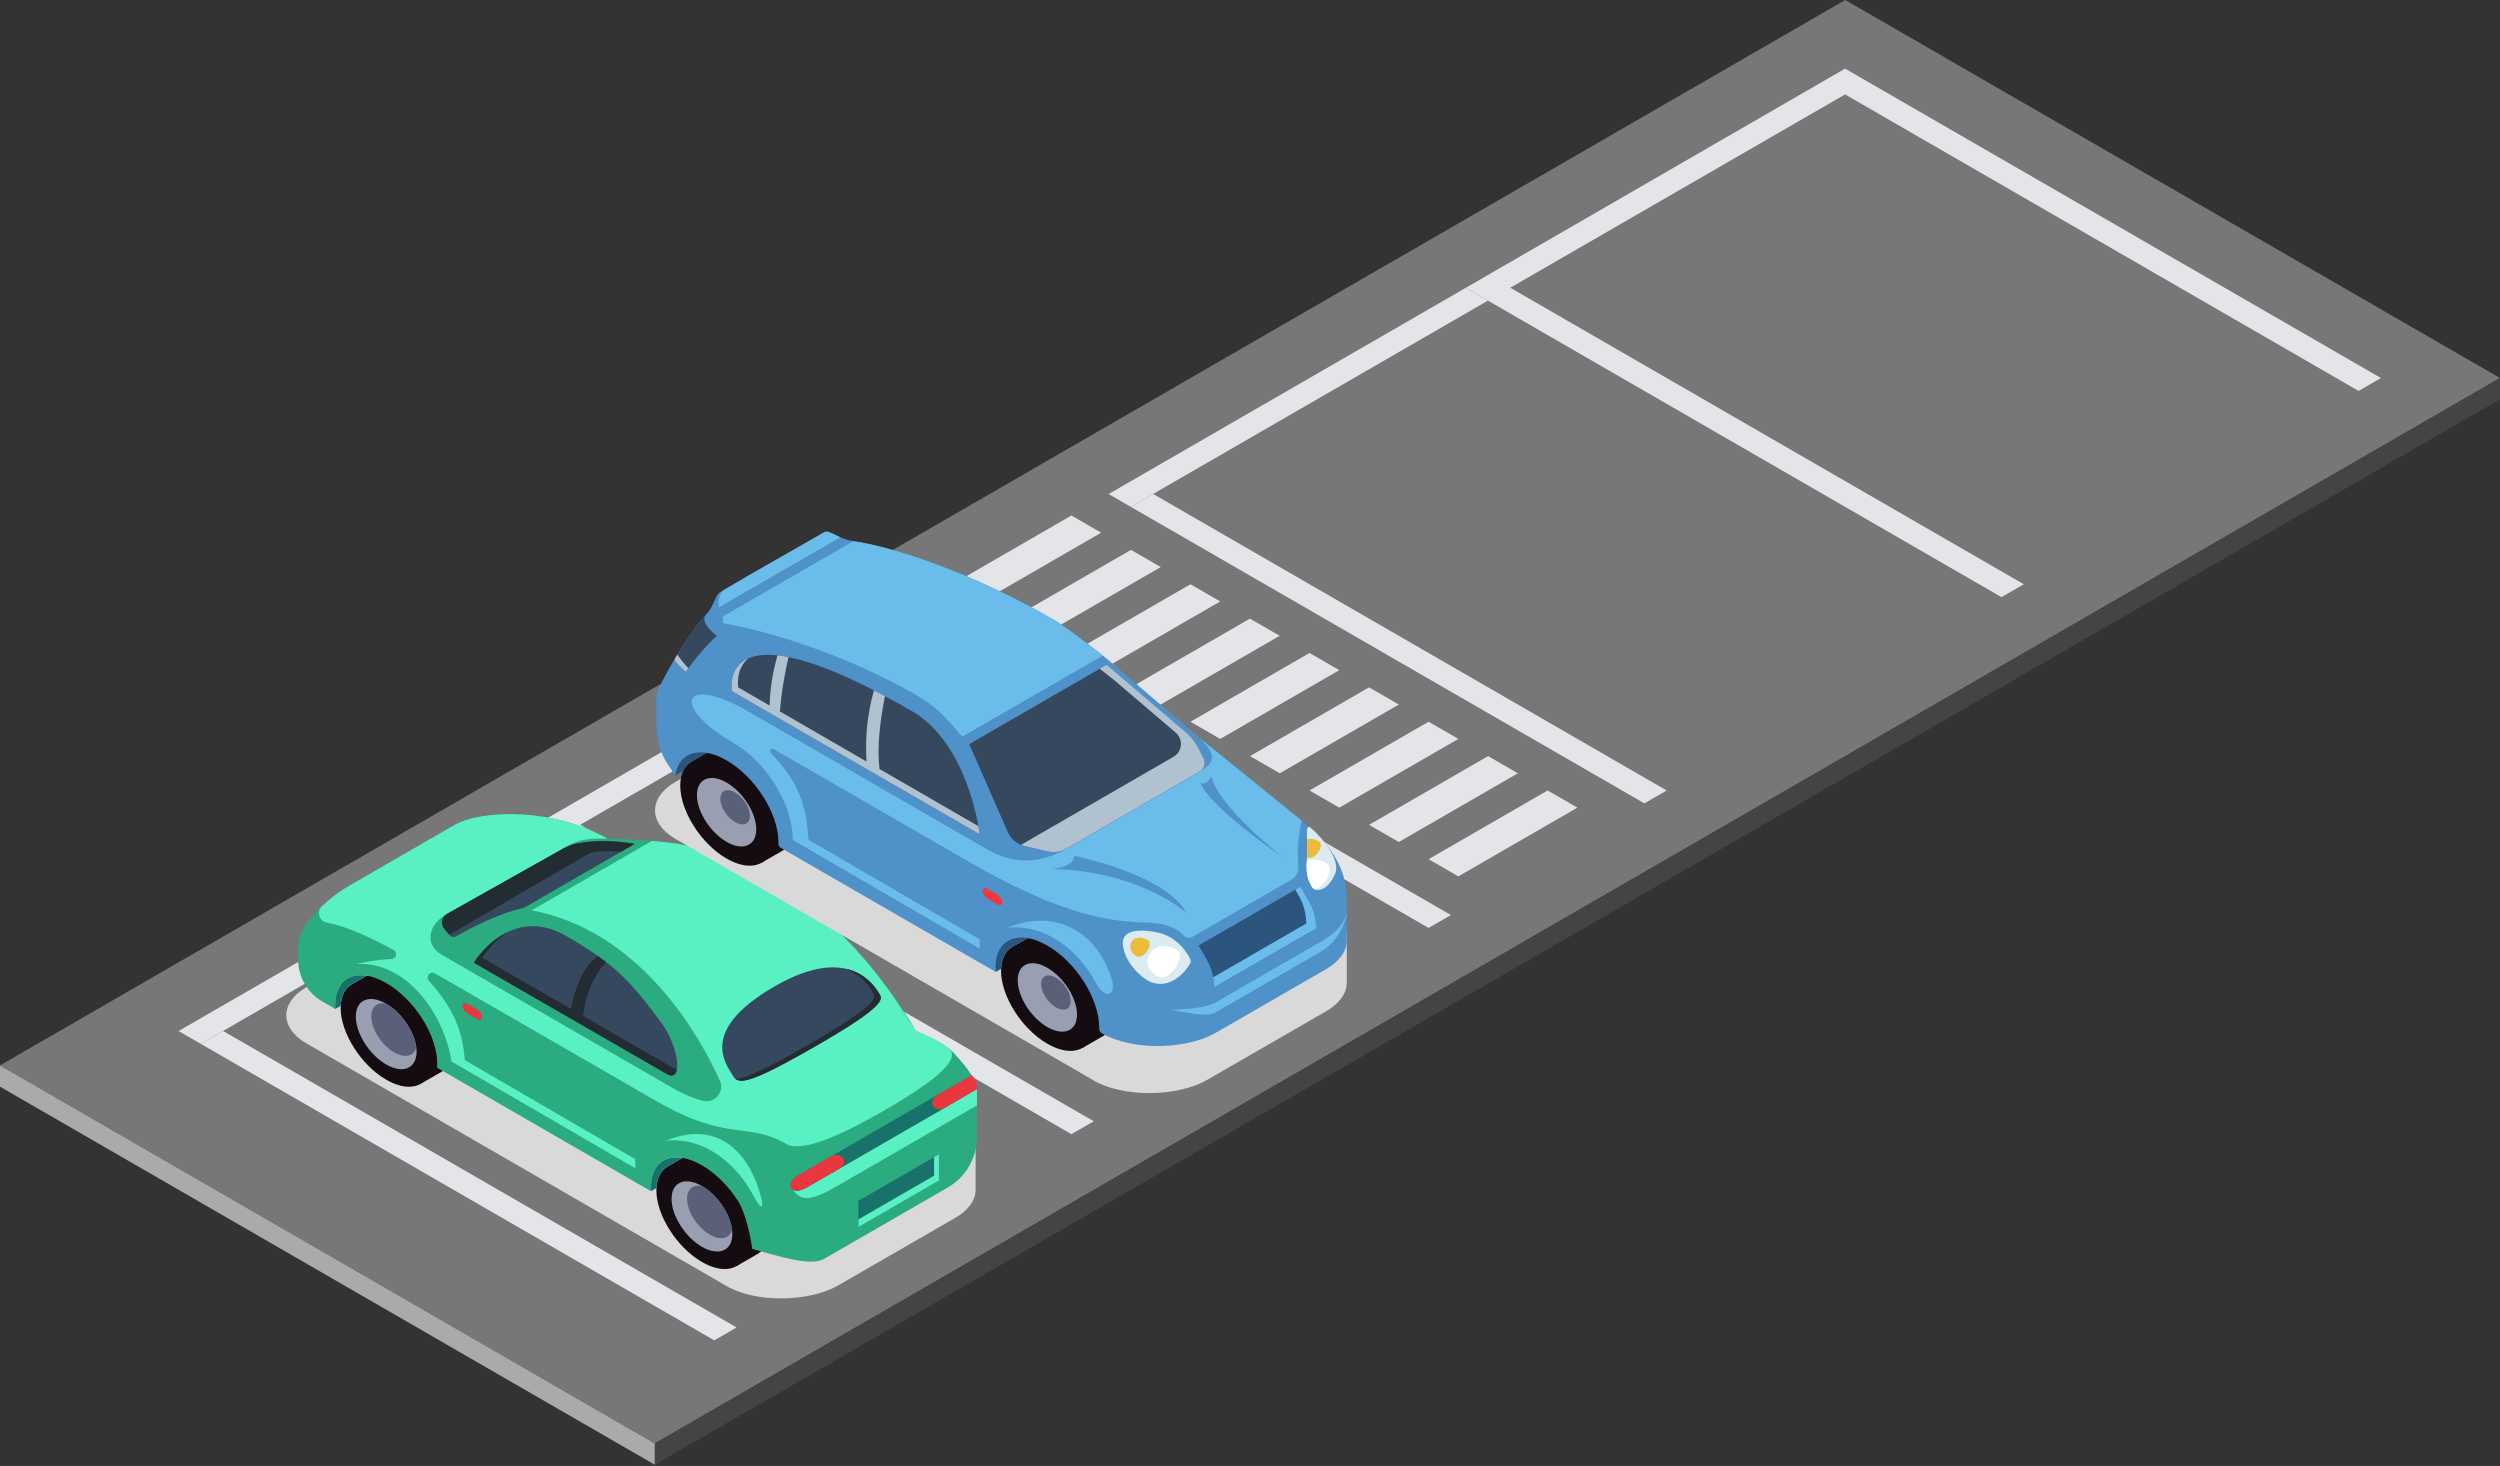<svg width="1100" height="645" viewBox="0 0 1100 645" fill="none" xmlns="http://www.w3.org/2000/svg">
<rect x="0" y="0" width="1100" height="645" fill="#333333" stroke="none"/>
<path d="M1100 166.336L288.093 635.126L0 468.78L811.907 0L1100 166.336Z" fill="#777777"/>
<path d="M1100 166.336V175.695L288.093 644.475V635.126L497.619 514.153L1100 166.336Z" fill="#444444"/>
<path d="M288.093 635.126V644.475L0 478.139V468.78L288.093 635.126Z" fill="#AAAAAA"/>
<path d="M324.107 584.092L98.162 453.624L88.333 459.296L314.289 589.764L324.107 584.092Z" fill="#E4E5E9"/>
<path d="M78.567 453.656L88.333 459.296L245.477 368.561L235.711 362.931L78.567 453.656Z" fill="#E4E5E9"/>
<path d="M628.567 408.293L638.396 402.622L402.611 266.482L235.711 362.931L471.423 499.029L481.251 493.357L255.296 362.889L402.611 277.825L628.567 408.293Z" fill="#E4E5E9"/>
<path d="M733.33 347.807L507.384 217.339L497.556 223.01L723.511 353.478L733.33 347.807Z" fill="#E4E5E9"/>
<path d="M487.79 217.37L497.556 223.01L654.7 132.275L644.934 126.645L487.79 217.37Z" fill="#E4E5E9"/>
<path d="M1037.79 172.008L1047.62 166.336L811.834 30.196L644.934 126.645L880.645 262.743L890.474 257.071L664.518 126.603L811.834 41.54L1037.79 172.008Z" fill="#E4E5E9"/>
<path d="M523.804 317.558L576.186 287.309L589.284 294.871L536.902 325.12L523.804 317.558Z" fill="#E4E5E9"/>
<path d="M497.577 302.434L549.958 272.196L563.056 279.747L510.675 309.996L497.577 302.434Z" fill="#E4E5E9"/>
<path d="M550 332.682L602.381 302.434L615.479 309.996L563.098 340.244L550 332.682Z" fill="#E4E5E9"/>
<path d="M576.186 347.807L628.567 317.558L641.665 325.12L589.283 355.369L576.186 347.807Z" fill="#E4E5E9"/>
<path d="M602.381 362.931L654.763 332.682L667.861 340.244L615.479 370.483L602.381 362.931Z" fill="#E4E5E9"/>
<path d="M628.567 378.045L680.948 347.807L694.046 355.369L641.665 385.607L628.567 378.045Z" fill="#E4E5E9"/>
<path d="M419.052 257.071L471.423 226.823L484.521 234.385L432.139 264.633L419.052 257.071Z" fill="#E4E5E9"/>
<path d="M445.237 272.195L497.619 241.947L510.717 249.509L458.335 279.758L445.237 272.195Z" fill="#E4E5E9"/>
<path d="M471.423 287.309L523.804 257.071L536.902 264.633L484.521 294.872L471.423 287.309Z" fill="#E4E5E9"/>
<g style="mix-blend-mode:multiply">
<path d="M202.705 395.164L134.803 434.364C123.031 441.153 123.031 452.277 134.803 459.077L318.258 565.02C332.275 573.961 356.622 572.603 368.561 565.709C381.022 558.513 420.41 535.805 420.41 535.805C425.11 533.1 429.267 528.838 429.267 523.449V501.295L202.705 395.174V395.164Z" fill="#D9D9D9"/>
</g>
<path d="M332.306 523.877C328.682 518.153 323.658 513.014 318.122 509.808C312.586 506.601 307.562 505.964 303.937 507.489C303.603 507.635 303.269 507.792 302.956 507.98L293.691 513.328L324.034 557.103L333.298 551.755C336.348 550 338.186 546.47 338.186 541.456C338.186 535.92 335.941 529.601 332.306 523.877Z" fill="#140C10"/>
<path d="M328.922 546.804C328.922 552.34 326.676 556.058 323.041 557.593C319.417 559.129 314.393 558.481 308.857 555.275C303.321 552.078 298.297 546.94 294.673 541.205C291.038 535.481 288.792 529.173 288.792 523.626C288.792 518.08 291.038 514.372 294.673 512.837C298.297 511.301 303.321 511.949 308.857 515.156C314.393 518.352 319.417 523.491 323.041 529.225C326.676 534.949 328.922 541.258 328.922 546.804Z" fill="#140C10"/>
<path d="M322.227 542.95C322.227 550.334 316.242 552.862 308.857 548.6C301.473 544.339 295.488 534.886 295.488 527.501C295.488 520.117 301.473 517.589 308.857 521.851C316.242 526.112 322.227 535.555 322.227 542.95Z" fill="#999FB0"/>
<path d="M312.335 543.252C317.098 546 321.078 544.976 322.101 541.111C321.234 534.061 315.646 525.778 308.857 521.861C308.815 521.84 308.774 521.819 308.742 521.799C304.982 521.078 302.308 523.167 302.308 527.439C302.308 532.975 306.799 540.067 312.335 543.263V543.252Z" fill="#5B6079"/>
<path d="M193.378 443.67C189.743 437.946 184.729 432.808 179.193 429.601C173.658 426.405 168.634 425.757 165.009 427.282C164.665 427.428 164.341 427.585 164.027 427.773L154.763 433.121L185.105 476.885L194.37 471.537C197.42 469.783 199.258 466.252 199.258 461.239C199.258 455.703 197.013 449.384 193.378 443.66V443.67Z" fill="#140C10"/>
<path d="M189.994 466.597C189.994 472.133 187.748 475.851 184.124 477.387C180.489 478.922 175.475 478.274 169.939 475.068C164.403 471.872 159.379 466.733 155.755 460.998C152.12 455.275 149.875 448.966 149.875 443.42C149.875 437.873 152.12 434.165 155.755 432.63C159.39 431.095 164.403 431.742 169.939 434.949C175.475 438.145 180.489 443.284 184.124 449.018C187.758 454.742 189.994 461.051 189.994 466.597Z" fill="#140C10"/>
<path d="M183.298 462.732C183.298 470.117 177.313 472.645 169.929 468.383C162.544 464.122 156.559 454.669 156.559 447.284C156.559 439.9 162.544 437.372 169.929 441.634C177.313 445.895 183.298 455.348 183.298 462.732Z" fill="#999FB0"/>
<path d="M173.407 463.035C178.17 465.782 182.16 464.759 183.173 460.894C182.306 453.844 176.718 445.561 169.929 441.644C169.887 441.623 169.846 441.602 169.804 441.581C166.044 440.861 163.37 442.95 163.37 447.222C163.37 452.757 167.861 459.839 173.397 463.046L173.407 463.035Z" fill="#5B6079"/>
<path d="M419.616 463.244C415.521 458.784 402.935 453.614 402.935 453.614C402.935 453.614 368.54 389.659 305.076 372.655C292.897 369.396 267.297 369.01 267.297 369.01C244.381 355.776 212.419 355.797 199.655 363.161L153.875 389.586C140.307 397.42 131.157 409.515 131.157 415.563V422.122C131.157 429.768 135.241 436.839 141.863 440.662C145.989 443.044 144.307 442.072 146.407 443.284C147.096 443.681 147.462 443.952 147.462 443.952C147.462 443.952 147.462 442.198 147.462 442.02C147.462 435.816 149.979 431.648 154.042 429.935C158.105 428.212 163.725 428.943 169.929 432.526C176.133 436.108 181.753 441.863 185.816 448.276C189.879 454.69 192.396 461.761 192.396 467.965C192.396 468.602 192.354 469.198 192.302 469.783L285.335 523.501C286.014 523.898 286.401 524.107 286.401 524.107C286.401 524.107 286.39 522.425 286.39 522.227C286.39 516.022 288.907 511.855 292.97 510.142C297.034 508.419 302.653 509.15 308.857 512.732C315.062 516.315 320.681 522.07 324.744 528.483C328.128 533.821 330.29 544.151 330.98 549.519C342.208 552.528 356.497 557.447 362.701 553.854L417.046 522.477C424.995 517.892 429.883 509.411 429.883 500.24V479.455C429.883 474.765 423.7 467.683 419.605 463.223L419.616 463.244Z" fill="#2BAB80"/>
<path d="M154.773 433.152V433.131L161.343 429.329C158.596 428.87 156.11 429.079 154.042 429.956C150.021 431.659 147.524 435.763 147.472 441.863V443.973L149.916 442.563C150.125 438.009 151.911 434.803 154.773 433.142V433.152Z" fill="#17736A"/>
<path d="M293.701 513.359V513.338L300.271 509.536C297.524 509.077 295.038 509.285 292.97 510.163C288.949 511.855 286.463 515.949 286.4 522.039V524.138L288.845 522.728C289.064 518.205 290.85 515.009 293.701 513.369V513.359Z" fill="#17736A"/>
<path d="M413.14 507.907L377.679 528.379V539.931L413.14 519.459V507.907Z" fill="#17736A"/>
<path d="M293.096 501.911C309.285 500.219 323.647 511.354 331.429 525.966C335.335 533.298 336.442 531.836 334.291 524.692C328.034 503.938 313.234 493.399 293.096 501.911ZM418.028 461.803C422.686 467.359 407.082 478.128 390.035 488.061C372.467 498.287 353.259 507.541 346.031 503.374C328.556 493.284 320.608 502.841 288.636 484.385C275.392 476.739 221.161 445.467 191.351 428.274C189.242 427.052 187.09 429.747 188.719 431.565C197.786 441.707 203.624 451.817 204.481 466.419L279.549 510.058V514.048L198.6 467.015C196.156 448.757 180.28 422.655 156.549 424.19C156.549 424.19 165.5 422.133 172.154 421.987C174.347 421.934 175.068 418.999 173.135 417.965C162.252 412.116 151.713 407.249 143.973 406.027C140.505 405.484 139.127 401.191 141.654 398.757C145.08 395.477 149.206 392.281 153.875 389.597L199.655 363.171C212.419 355.797 244.38 355.786 267.297 369.02C255.995 368.602 252.528 370.493 247.587 373.491C242.647 376.488 204.919 397.483 196.647 402.141C188.375 406.8 186.568 415.573 194.464 420.138L295.3 478.348C301.18 481.742 305.807 483.518 309.4 484.364C314.571 485.575 318.916 480.343 316.733 475.496C308.157 456.476 282.525 409.829 233.967 400.533L286.85 370.002C293.42 370.545 300.282 371.381 305.076 372.666C350.418 384.813 379.35 418.122 394.537 440.599L402.935 453.624C402.935 453.624 414.142 457.802 418.028 461.813V461.803ZM429.862 479.225C429.862 479.309 429.883 479.392 429.883 479.476V486.348C420.775 491.613 379.507 515.438 368.769 521.631C357.364 528.222 352.799 529.089 348.611 523.313C349.739 524.18 351.932 524.211 354.846 522.53C358.22 520.587 399.969 496.48 429.872 479.214L429.862 479.225ZM413.14 507.896V519.448L377.679 539.921V536.547L410.998 517.307V509.129L413.14 507.896Z" fill="#59F0C3"/>
<path d="M209.912 448.433L205.63 445.958C204.45 445.279 203.489 443.764 203.489 442.584C203.489 441.404 204.45 440.996 205.63 441.675L209.912 444.151C211.093 444.83 212.054 446.344 212.054 447.524C212.054 448.705 211.093 449.112 209.912 448.433Z" fill="#E9363F"/>
<path d="M419.626 477.637C415.866 479.81 355.369 514.738 351.41 517.025C344.882 520.796 347.848 526.593 354.846 522.551C359.996 519.574 417.715 486.254 422.885 483.267L419.637 477.637H419.626Z" fill="#17736A"/>
<path d="M351.41 517.025C355.369 514.738 362.127 510.831 365.887 508.669C369.647 506.497 374.305 511.312 369.135 514.299C363.965 517.286 359.996 519.574 354.846 522.55C347.848 526.593 344.882 520.796 351.41 517.025Z" fill="#E9363F"/>
<path d="M412.555 481.721C416.514 479.434 423.721 475.277 427.481 473.104C430.103 475.224 429.873 479.225 429.873 479.225C424.702 482.212 421.141 484.27 415.991 487.236C410.842 490.213 407.876 484.416 412.555 481.711V481.721Z" fill="#E9363F"/>
<path d="M249.112 411.834C271.172 424.577 277.554 432.003 290.85 449.812C298.789 460.434 300.721 476.781 293.462 472.582L208.502 423.574C208.502 423.574 224.243 397.472 249.112 411.824V411.834Z" fill="#35485D"/>
<path d="M279.267 371.287C270.995 369.981 262.649 369.522 254.136 371.099C251.839 371.527 249.635 372.342 247.598 373.491L196.658 402.141C194.318 403.457 193.754 406.559 195.467 408.617L197.88 411.51C198.548 412.304 199.687 412.513 200.585 412.001C205.118 409.4 218.843 401.89 230.395 399.509L279.267 371.297V371.287Z" fill="#35485D"/>
<path d="M322.687 473.668C325.027 477.721 331.628 476.029 360.383 459.432C380.98 447.535 389.106 441.111 387.383 438.114C385.649 435.116 374.88 414.351 340.861 433.988C306.842 453.624 319.647 468.404 322.697 473.668H322.687Z" fill="#35485D"/>
<path d="M197.65 411.228C211.97 403.092 248.736 381.648 258.356 376.029C259.933 375.11 261.699 374.619 263.526 374.577C265.741 374.535 269.156 374.514 273.428 374.66L279.267 371.287C270.995 369.981 262.649 369.522 254.136 371.099C251.839 371.527 249.635 372.342 247.598 373.491L196.658 402.141C194.318 403.457 193.754 406.559 195.467 408.617L197.65 411.228Z" fill="#232B33"/>
<path d="M387.383 438.114C386.349 436.327 382.087 428.212 371.601 426.133C379.977 428.974 383.529 435.722 384.458 437.33C386.182 440.328 378.066 446.751 357.458 458.648C337.425 470.211 328.15 474.535 323.575 474.734C326.635 477.219 334.605 474.316 360.383 459.432C380.98 447.535 389.106 441.101 387.383 438.114Z" fill="#232B33"/>
<path d="M297.17 470.441L256.591 447.034C258.043 433.622 264.289 425.809 266.66 423.292C265.574 422.457 264.456 421.611 263.255 420.765C255.202 425.266 251.943 440.171 251.233 443.942L212.21 421.433C212.21 421.433 216.127 414.936 223.146 410.205C213.819 414.78 208.502 423.574 208.502 423.574L293.462 472.582C295.937 474.013 297.316 473.021 297.786 470.712C297.577 470.618 297.389 470.566 297.17 470.441Z" fill="#232B33"/>
<g style="mix-blend-mode:multiply">
<path d="M409.662 304.178C397.702 297.274 378.139 297.274 366.179 304.178L297.19 344.015C285.231 350.919 285.231 362.21 297.19 369.114L462.085 464.32H462.074C462.074 464.32 462.095 464.32 462.116 464.341L479.81 474.577C494.046 483.664 518.79 482.275 530.917 475.277C543.576 467.965 583.591 444.892 583.591 444.892C588.364 442.135 592.594 437.811 592.594 432.338V409.829L409.651 304.188L409.662 304.178Z" fill="#D9D9D9"/>
</g>
<path d="M484.677 427.345C480.99 421.527 475.893 416.305 470.263 413.056C464.633 409.808 459.536 409.15 455.849 410.706C455.504 410.852 455.17 411.019 454.846 411.207L445.436 416.639L476.259 461.113L485.67 455.682C488.761 453.896 490.641 450.313 490.641 445.216C490.641 439.586 488.364 433.173 484.667 427.355L484.677 427.345Z" fill="#140C10"/>
<path d="M481.231 450.637C481.231 456.267 478.954 460.038 475.256 461.604C471.569 463.161 466.472 462.503 460.842 459.254C455.212 456.006 450.115 450.783 446.428 444.966C442.741 439.148 440.454 432.735 440.454 427.105C440.454 421.475 442.731 417.704 446.428 416.137C450.115 414.581 455.212 415.239 460.842 418.488C466.472 421.736 471.569 426.958 475.256 432.776C478.943 438.594 481.231 445.007 481.231 450.637Z" fill="#140C10"/>
<path d="M473.888 446.407C473.888 453.614 468.049 456.079 460.842 451.922C453.635 447.765 447.796 438.552 447.796 431.345C447.796 424.138 453.635 421.673 460.842 425.83C468.049 429.987 473.888 439.2 473.888 446.407Z" fill="#999FB0"/>
<path d="M471.13 440.464C471.13 444.067 468.216 445.3 464.612 443.221C461.009 441.143 458.095 436.536 458.095 432.933C458.095 429.329 461.019 428.097 464.612 430.175C468.216 432.254 471.13 436.86 471.13 440.464Z" fill="#5B6079"/>
<path d="M343.524 345.853C339.837 340.035 334.74 334.813 329.11 331.565C323.481 328.316 318.383 327.658 314.696 329.215C314.352 329.361 314.017 329.528 313.694 329.705L304.283 335.137L335.106 379.611L344.517 374.18C347.608 372.394 349.488 368.811 349.488 363.714C349.488 358.084 347.211 351.671 343.514 345.853H343.524Z" fill="#140C10"/>
<path d="M340.077 369.146C340.077 374.775 337.8 378.557 334.103 380.113C330.416 381.669 325.319 381.011 319.689 377.763C314.059 374.514 308.962 369.292 305.275 363.474C301.588 357.656 299.3 351.243 299.3 345.613C299.3 339.983 301.588 336.202 305.275 334.646C308.962 333.09 314.059 333.748 319.689 336.996C325.319 340.244 330.416 345.467 334.103 351.285C337.79 357.103 340.077 363.516 340.077 369.146Z" fill="#140C10"/>
<path d="M332.745 364.905C332.745 372.112 326.906 374.577 319.699 370.42C312.492 366.263 306.653 357.05 306.653 349.843C306.653 342.636 312.492 340.171 319.699 344.328C326.906 348.485 332.745 357.698 332.745 364.905Z" fill="#999FB0"/>
<path d="M329.977 358.972C329.977 362.576 327.063 363.808 323.46 361.73C319.856 359.651 316.942 355.045 316.942 351.441C316.942 347.838 319.866 346.605 323.46 348.684C327.063 350.762 329.977 355.369 329.977 358.972Z" fill="#5B6079"/>
<path d="M440.506 426.269L438.114 427.648L432.682 418.237L451.515 407.364L454.011 411.688L445.446 416.639V416.66C442.542 418.341 440.714 421.632 440.516 426.28L440.506 426.269ZM304.293 335.158V335.137L313.693 329.705C314.017 329.517 314.351 329.361 314.696 329.215C314.853 329.141 315.03 329.11 315.187 329.047L310.497 320.921L292.553 331.283C293.837 334.938 295.258 337.894 296.49 340.119L297.107 341.205L300.627 339.169C301.483 337.403 302.737 336.056 304.293 335.158Z" fill="#2B557D"/>
<path d="M576.551 364.153L575.705 363.474L527.658 324.577L486.819 289.701C483.643 286.996 467.757 275.037 463.453 272.551C428.766 252.528 393.963 240.777 375.371 238.093C369.167 237.194 364.769 232.964 362.785 234.113C340.861 246.772 334.343 250.198 316.723 260.643C315.104 261.604 313.391 267.485 311.521 269.459C301.306 280.332 288.834 303.509 288.834 305.682V319.814C289.733 332.933 294.255 336.338 297.107 341.205C297.796 336.557 300.115 333.361 303.551 331.909C307.688 330.165 313.391 330.907 319.689 334.541C325.998 338.187 331.701 344.036 335.826 350.543C339.963 357.061 342.511 364.247 342.511 370.545C342.511 370.744 342.511 370.932 342.501 371.13C342.469 371.934 342.887 372.676 343.576 373.073L438.103 427.648C438.051 426.99 438.009 426.332 438.009 425.695C438.009 419.396 440.568 415.156 444.694 413.411C448.82 411.667 454.533 412.409 460.832 416.043C467.13 419.689 472.843 425.527 476.969 432.045C481.095 438.563 483.654 445.749 483.654 452.047C483.654 452.225 483.654 452.402 483.654 452.58C483.622 453.395 484.03 454.168 484.73 454.575C499.123 462.879 522.875 461.385 534.667 454.575C547.326 447.263 583.581 426.363 583.581 426.363C588.354 423.606 592.584 419.281 592.584 413.808V397.639C592.553 390.474 592.584 379.089 576.541 364.163L576.551 364.153Z" fill="#4F92C9"/>
<path d="M489.148 430.802C491.341 438.061 486.255 440.067 482.286 432.62C474.379 417.777 459.787 406.465 443.336 408.178C463.798 399.53 482.787 409.714 489.148 430.802ZM520.807 411.583C518.759 409.223 515.553 407.573 511.239 406.653C499.906 404.23 480.876 410.643 427.115 379.601C412.67 371.255 372.436 348.089 340.474 329.643C339.388 329.016 338.312 330.437 339.169 331.345C350.251 343.044 354.7 352.131 355.724 369.501L431.053 413.296V417.349L348.81 369.563C348.81 353.489 336.766 334.98 323.073 327.073C294.663 310.664 300.011 296.167 329.539 313.223L433.863 373.459C440.078 377.042 452.476 383.048 469.062 373.47L527.888 339.472C534.093 335.889 536.046 332.432 527.638 324.567L572.739 361.072C571.538 366.388 570.556 374.723 571.287 380.886C571.59 383.424 570.274 385.889 568.06 387.163L524.786 412.147C523.491 412.9 521.799 412.722 520.807 411.594C520.807 411.594 520.796 411.583 520.786 411.573L520.807 411.583ZM528.191 344.496C532.442 355.411 564.393 377.157 564.393 377.157C564.393 377.157 536.14 355.181 533.059 341.686C533.059 341.686 530.782 345.728 528.191 344.496ZM521.997 401.64C512.398 384.28 472.603 376.593 472.603 376.593C472.802 381.627 462.722 382.327 462.722 382.327C501.536 383.225 522.008 401.64 522.008 401.64H521.997ZM581.241 414.32L534.803 441.132C530.092 443.858 518.174 444.297 514.372 444.297C518.174 444.297 530.092 448.203 534.803 445.477L581.241 418.665C586.693 415.511 590.809 409.63 592.584 402.58V401.849C590.809 407.656 586.693 411.166 581.241 414.32ZM369.741 236.39C366.482 234.959 364.101 233.361 362.785 234.124C340.861 246.783 336.296 249.081 318.676 259.515C318.655 259.526 318.624 259.547 318.603 259.557C316.566 260.779 315.908 264.132 316.357 267.203L369.741 236.38V236.39ZM463.453 272.561C428.818 252.569 394.067 240.819 375.455 238.114L318.258 271.141C318.258 271.141 317.506 274.076 318.53 274.253C338.709 277.836 372.53 288.114 403.687 306.1C414.425 312.304 420.086 320.65 423.407 324.128L485.252 288.427C480.134 284.364 467.266 274.755 463.464 272.561H463.453Z" fill="#6ABDEB"/>
<path d="M579.089 408.554L534.239 434.447C534.239 430.175 533.11 425.977 530.98 422.279L527.366 416.012L572.216 390.119L575.83 396.386C577.961 400.084 579.089 404.282 579.089 408.554Z" fill="#2B557D"/>
<path d="M575.83 396.376L572.217 390.109L569.898 391.446L571.485 394.193C573.616 397.89 574.744 402.089 574.744 406.361L533.79 430.008C534.061 431.46 534.249 432.933 534.249 434.427L579.1 408.534C579.1 404.262 577.972 400.063 575.841 396.365L575.83 396.376Z" fill="#6ABDEB"/>
<path d="M434.489 395.456L438.835 397.963C440.036 398.653 441.007 398.245 441.007 397.044C441.007 395.843 440.036 394.308 438.835 393.618L434.489 391.101C433.288 390.412 432.317 390.819 432.317 392.02C432.317 393.221 433.288 394.757 434.489 395.446V395.456Z" fill="#F03841"/>
<path d="M522.039 322.467C524.243 324.347 526.05 326.655 527.345 329.246L529.622 333.779C530.656 335.837 529.904 338.343 527.909 339.492L469.083 373.491C466.691 374.869 463.871 375.298 461.186 374.671L450.898 372.279C447.556 371.496 444.777 369.198 443.399 366.054L426.467 327.408L486.933 292.501L522.028 322.478L522.039 322.467ZM401.191 312.847C314.602 262.858 322.039 304.105 322.039 304.105L431.074 367.109C431.074 367.109 426.457 327.439 401.191 312.847ZM310.299 270.838C305.724 276.05 300.815 283.392 296.856 290.015C296.313 290.923 301.828 295.634 301.828 295.634C305.055 290.735 310.894 283.727 315.448 279.737C311.771 276.948 308.795 273.449 310.299 270.838Z" fill="#35485D"/>
<path d="M527.909 339.482L469.083 373.48C466.691 374.859 463.871 375.287 461.187 374.66L450.898 372.269C450.334 372.133 449.791 371.945 449.259 371.725L516.357 332.985C520.253 330.739 520.754 325.318 517.339 322.383C512.868 318.55 504.867 311.751 490.098 299.133L483.863 294.245L486.933 292.469L522.029 322.446C524.232 324.326 526.039 326.635 527.335 329.225L529.612 333.758C530.646 335.816 529.894 338.322 527.899 339.471L527.909 339.482ZM430.499 363.516L386.975 338.364C385.816 328.567 387.247 317.286 389.378 306.277C387.727 305.4 386.119 304.564 384.552 303.75C381.408 314.821 380.698 324.828 381.262 335.064L343.148 313.035C343.764 305.233 345.07 297.242 346.94 289.106C345.206 288.761 343.597 288.51 342.093 288.354C339.952 295.926 338.761 303.301 338.667 310.455L324.849 302.475C324.849 302.475 323.376 294.255 329.444 289.597C320.138 293.566 322.029 304.105 322.029 304.105L431.063 367.109C431.063 367.109 430.907 365.772 430.499 363.516ZM298.026 288.072C297.629 288.719 297.232 289.367 296.846 290.015C296.303 290.923 301.818 295.634 301.818 295.634C302.162 295.122 302.528 294.579 302.925 294.015C301.901 293.085 299.499 290.182 298.026 288.072Z" fill="#B0C2D0"/>
<path d="M509.348 410.309C514.56 411.385 519.783 414.79 523.438 421.485C523.658 421.882 523.877 422.342 523.888 422.885C523.888 423.522 523.606 424.044 523.344 424.462C518.749 431.638 512.179 434.552 506.236 432.035C502.381 430.405 495.08 423.856 494.088 416.002C492.97 407.176 506.142 409.63 509.348 410.299V410.309Z" fill="#DBEBF2"/>
<path d="M517.788 417.882C507.562 411.98 499.352 423.846 509.568 429.737C510.56 430.311 512.033 430.186 513.683 429.246C516.681 427.512 519.114 423.679 519.114 420.671C519.114 419.313 518.613 418.352 517.788 417.882Z" fill="white"/>
<path d="M505.055 413.673C497.974 409.589 494.433 417.506 500.125 420.786C500.721 421.13 501.609 421.057 502.59 420.493C504.387 419.459 505.849 417.151 505.849 415.354C505.849 414.539 505.546 413.965 505.055 413.683V413.673Z" fill="#EDBB3A"/>
<path d="M577.188 390.119C578.358 392.271 583.654 393.106 587.456 384.468C590.088 378.494 581.596 368.216 576.562 364.153C573.961 362.054 575.601 370.148 575.078 377.261C574.556 384.312 575.172 386.401 577.199 390.119H577.188Z" fill="#DBEBF2"/>
<path d="M585.012 382.62C585.012 381.262 584.51 380.301 583.685 379.831C580.384 377.93 577.303 377.888 574.974 378.891C574.671 384.635 575.339 386.714 577.188 390.119C577.522 390.725 578.191 391.226 579.068 391.435C579.235 391.352 579.403 391.299 579.58 391.195C582.578 389.461 585.012 385.628 585.012 382.62Z" fill="white"/>
<path d="M575.433 377.303C576.029 377.648 576.916 377.575 577.898 377.011C579.695 375.977 581.157 373.668 581.157 371.872C581.157 371.057 580.854 370.483 580.363 370.201C578.222 368.968 576.415 368.832 575.078 369.334C575.151 371.652 575.256 374.42 575.078 377.063C575.203 377.146 575.308 377.23 575.433 377.314V377.303Z" fill="#EDBB3A"/>
</svg>
